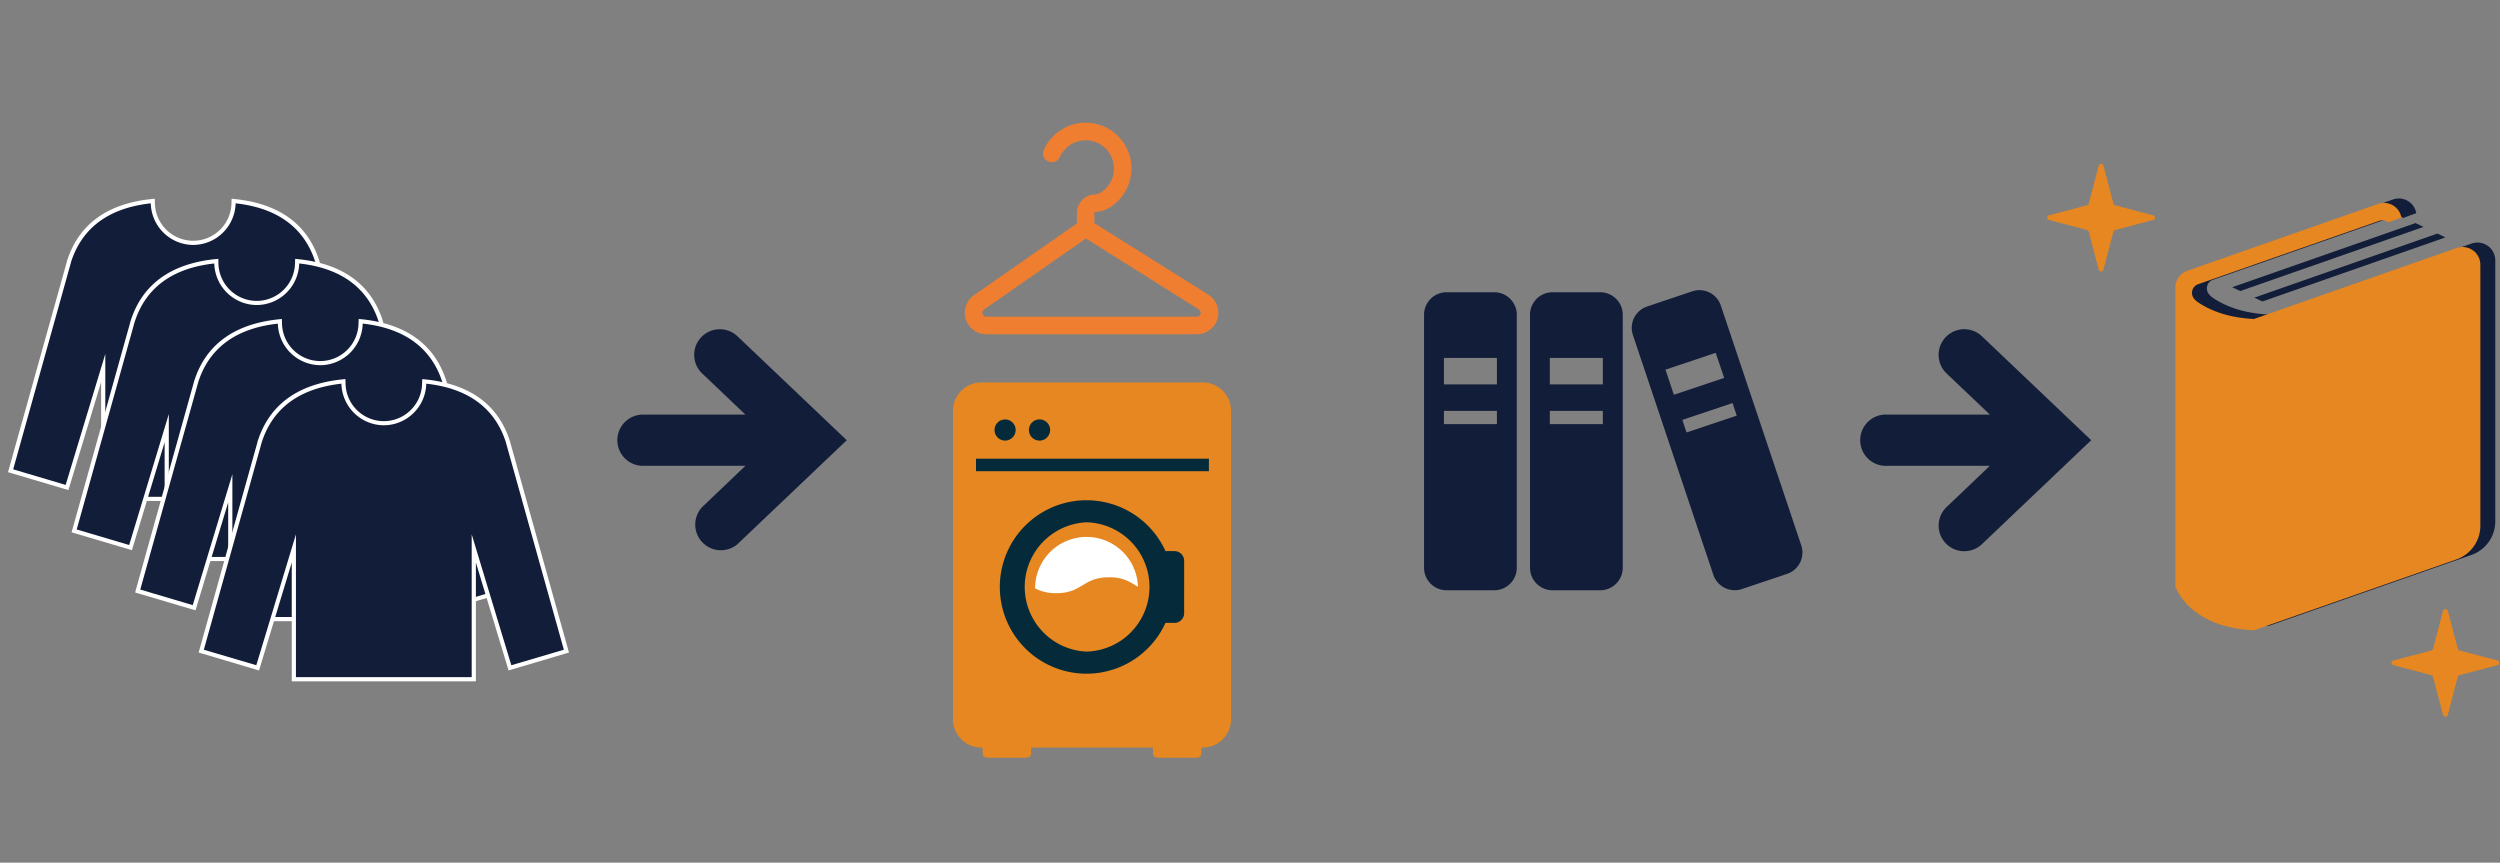 <svg xmlns="http://www.w3.org/2000/svg" xml:space="preserve" width="561.27" height="193.67"><rect width="100%" height="100%" fill="#808080" stroke="none"/><g fill="#121D39"><path d="M335.47 65.61h-10.7a5.06 5.06 0 0 0-5.06 5.06v56.8c0 2.78 2.26 5.05 5.06 5.05h10.7c2.8 0 5.06-2.27 5.06-5.06v-56.8c0-2.78-2.27-5.05-5.06-5.05zm.6 29.61h-11.9v-2.97h11.9v2.97zm0-8.92h-11.9v-5.94h11.9v5.94zM359.25 65.61h-10.7a5.06 5.06 0 0 0-5.05 5.06v56.8c0 2.78 2.26 5.05 5.06 5.05h10.7c2.8 0 5.06-2.27 5.06-5.06v-56.8c0-2.78-2.27-5.05-5.07-5.05zm.6 29.61h-11.9v-2.97h11.9v2.97zm0-8.92h-11.9v-5.94h11.9v5.94zM404.4 122.45 386.34 68.6a5.06 5.06 0 0 0-6.4-3.2l-10.15 3.41a5.06 5.06 0 0 0-3.19 6.4l18.06 53.84a5.06 5.06 0 0 0 6.4 3.2l10.15-3.41a5.06 5.06 0 0 0 3.19-6.4zm-30.49-39.46 11.28-3.78 1.9 5.63-11.29 3.79-1.89-5.64zm4.73 14.1-.94-2.82 11.27-3.78.94 2.82-11.27 3.78z"/></g><path fill="#EF7E30" d="M272.91 67.9a4.8 4.8 0 0 0-1.67-1.77L245.7 50.1v-2.27c0-.08.04-.15.1-.2a7.5 7.5 0 0 0 3.53-1.16 10.32 10.32 0 0 0 4.69-8.62 10.27 10.27 0 0 0-16.04-8.53 10.37 10.37 0 0 0-3.72 4.52 1.98 1.98 0 0 0 3.63 1.54 6.36 6.36 0 0 1 5.84-3.88 6.3 6.3 0 0 1 6.35 6.35 6.28 6.28 0 0 1-2.9 5.33 3.7 3.7 0 0 1-1.74.53l-.12.01h-.28l-.27.08a4.2 4.2 0 0 0-3 4.03v2.33l-23.09 16.1a4.82 4.82 0 0 0 2.76 8.78h47.25a4.8 4.8 0 0 0 4.23-7.14zm-3.38 2.56a.88.88 0 0 1-.85.64h-47.25a.89.89 0 0 1-.88-.88c0-.29.14-.56.38-.73l22.86-15.94 25.36 15.92a.88.88 0 0 1 .38 1z"/><path fill="#E68721" d="M270.02 85.86H220.3a6.36 6.36 0 0 0-6.35 6.34v69.3a6.36 6.36 0 0 0 6.35 6.34h.3v1.28a1 1 0 0 0 1 .99h8.9a1 1 0 0 0 .99-1v-1.27h27.35v1.28a1 1 0 0 0 .99.99h8.9a1 1 0 0 0 1-1v-1.27h.3a6.36 6.36 0 0 0 6.35-6.34V92.2a6.36 6.36 0 0 0-6.35-6.34z"/><circle cx="225.65" cy="96.54" r="2.38" fill="#052B3A"/><path fill="#052B3A" d="M233.38 94.16a2.38 2.38 0 1 1 0 4.76 2.38 2.38 0 0 1 0-4.76zM263.68 123.72h-2.02a19.47 19.47 0 1 0 0 16.12h2.02c1.2 0 2.17-.98 2.17-2.17V125.9c0-1.2-.98-2.17-2.17-2.17zm-19.75 22.57a14.53 14.53 0 0 1 0-29.03 14.52 14.52 0 0 1 0 29.03z"/><path fill="#FFF" d="M248.98 129.6c3.34 0 4.8 1.14 6.5 2.13a11.55 11.55 0 0 0-23.09.05v.3c1.17.61 2.55 1.1 4.73 1.1 5.93 0 5.93-3.57 11.86-3.57z"/><path fill="#052B3A" d="M219.12 102.98h52.29v2.81h-52.29z"/><path fill="#121D39" d="M23.17 112V82.63l-8.12 26.81-12.67-3.75L15.5 58.75v-.06l.04-.07c2.53-7.85 8.67-12.37 18.26-13.43l.5-.06.02.5a9.07 9.07 0 0 0 18.12 0l.01-.5.51.06c9.6 1.06 15.75 5.6 18.27 13.46l.04.1v.03l13.1 46.91-12.66 3.76-8.12-26.82V112H23.17z"/><path fill="#FFF" d="M52.9 45.65c10.87 1.2 15.84 6.78 17.88 13.14v.03l13 46.55-11.77 3.5-8.9-29.4v32.06H23.64V79.47l-8.9 29.4-11.78-3.5 13-46.55v-.03c2.05-6.36 7.02-11.94 17.89-13.14a9.58 9.58 0 0 0 9.53 9.34 9.58 9.58 0 0 0 9.52-9.34m-18.15-1.04-1.01.11c-9.77 1.08-16.04 5.7-18.64 13.7l-.07.12v.14L2.05 105.12l-.25.89.89.26 11.78 3.49.9.26.26-.89L22.7 85.8V112.46H64.05V85.8l7.06 23.34.27.88.9-.26 11.78-3.49.88-.26-.25-.89-12.97-46.43v-.07l-.05-.12C69.09 50.44 62.8 45.8 53 44.72l-1-.11-.03 1.01a8.6 8.6 0 0 1-8.6 8.43 8.6 8.6 0 0 1-8.59-8.43l-.03-1.01z"/><path fill="#121D39" d="M37.43 125.5V96.13l-8.11 26.8-12.68-3.75 13.12-46.94v-.04l.03-.06c2.52-7.87 8.67-12.4 18.27-13.46l.5-.06.02.5a9.07 9.07 0 0 0 9.06 8.89c4.93 0 8.9-3.9 9.06-8.88l.01-.51.5.06c9.62 1.06 15.76 5.59 18.28 13.46l.02.07v.02l13.12 46.95-12.67 3.75-8.12-26.8v29.35h-40.4z"/><path fill="#FFF" d="M67.17 59.15c10.87 1.2 15.83 6.77 17.87 13.14v.02l13.02 46.56-11.79 3.49-8.89-29.39v32.06H37.9V92.97L29 122.36l-11.78-3.49 13-46.56.01-.01v-.01c2.04-6.37 7.01-11.94 17.88-13.14a9.58 9.58 0 0 0 9.53 9.33 9.58 9.58 0 0 0 9.53-9.33m-18.15-1.04-1.01.1c-9.8 1.1-16.08 5.72-18.66 13.77l-.06.12v.08l-12.97 46.44-.25.88.88.27 11.79 3.49.88.26.27-.89 7.07-23.34v26.67H78.31V99.29l7.07 23.34.27.9.9-.27 11.77-3.5.88-.26-.24-.88-12.98-46.43v-.06l-.04-.11V72c-2.59-8.06-8.87-12.7-18.67-13.78l-1-.11-.04 1.01a8.6 8.6 0 0 1-8.59 8.43 8.6 8.6 0 0 1-8.6-8.43l-.02-1.01z"/><path fill="#121D39" d="M51.7 139v-29.37l-8.12 26.81-12.67-3.75 13.12-46.94v-.05l.03-.07c2.52-7.86 8.67-12.38 18.27-13.45l.5-.05.01.5a9.07 9.07 0 0 0 18.12 0l.02-.5.5.05c9.6 1.07 15.75 5.6 18.28 13.47l.02.06v.03l13.12 46.95-12.67 3.75-8.12-26.81v29.36H51.7z"/><path fill="#FFF" d="M81.43 72.65c10.87 1.2 15.84 6.77 17.88 13.14v.02l13.01 46.56-11.78 3.49-8.9-29.4v32.06H52.17v-32.05l-8.9 29.39-11.78-3.5L44.5 85.82v-.02c2.04-6.37 7-11.94 17.88-13.14a9.58 9.58 0 0 0 9.52 9.33 9.58 9.58 0 0 0 9.53-9.33m-.9-1.05-.04 1.02a8.6 8.6 0 0 1-8.59 8.43 8.6 8.6 0 0 1-8.59-8.43l-.03-1.02-1 .11c-9.8 1.09-16.07 5.71-18.66 13.75l-.06.12v.09l-12.98 46.45-.24.88.88.27L43 136.76l.9.26.26-.89 7.07-23.34v26.67H92.58v-26.67l7.07 23.34.27.89.89-.26 11.78-3.5.88-.26-.25-.89-12.97-46.43v-.06l-.05-.11c-2.58-8.07-8.86-12.7-18.67-13.8l-1-.1z"/><path fill="#121D39" d="M65.96 152.49v-29.36l-8.11 26.8-12.67-3.74 13.11-46.94v-.07l.04-.07C60.86 91.26 67 86.75 76.6 85.68l.5-.05.02.5a9.07 9.07 0 0 0 18.12 0l.01-.5.5.05c9.61 1.07 15.76 5.6 18.28 13.46l.02.07v.03l13.12 46.94-12.67 3.76-8.11-26.81v29.36H65.96z"/><path fill="#FFF" d="M95.7 86.14c10.87 1.2 15.83 6.78 17.87 13.14v.03l13.02 46.56-11.79 3.48-8.9-29.38v32.05H66.44v-32.05l-8.9 29.38-11.78-3.48 13-46.56.01-.01v-.02c2.04-6.36 7.01-11.93 17.88-13.14a9.58 9.58 0 0 0 9.53 9.34 9.57 9.57 0 0 0 9.52-9.34M77.55 85.1l-1.01.11c-9.77 1.09-16.04 5.7-18.64 13.7l-.07.11v.15l-12.98 46.44-.25.89.89.26 11.78 3.5.89.26.27-.9 7.07-23.33v26.67H106.84v-26.67l7.07 23.34.27.89.9-.27 11.77-3.49.89-.26-.25-.89-12.97-46.43v-.06l-.05-.1V99c-2.59-8.06-8.86-12.7-18.67-13.79l-1-.1-.04 1a8.6 8.6 0 0 1-8.59 8.44 8.6 8.6 0 0 1-8.59-8.43l-.03-1.02z"/><path fill="#121D39" d="M165.57 75.5a5.75 5.75 0 1 0-7.93 8.34l9.71 9.24h-23a5.75 5.75 0 0 0 0 11.5h23l-9.7 9.25a5.76 5.76 0 0 0 7.92 8.34l24.53-23.34-24.53-23.33zM444.96 75.5a5.75 5.75 0 1 0-7.94 8.34l9.72 9.24h-23.01a5.76 5.76 0 1 0 0 11.5h23l-9.7 9.25a5.75 5.75 0 1 0 7.93 8.34l24.53-23.34-24.53-23.33z"/><g fill="#121D39"><path d="M558.52 55.2a4 4 0 0 0-3.64-.52l-45.51 15.93c-5.74-.27-9.65-1.84-12.34-3.6-.81-.53-.99-.84-.99-.84a2.03 2.03 0 0 1-.53-1.85 2 2 0 0 1 1.3-1.5l40.73-14.25a1.99 1.99 0 0 1 1.82.25l.13.12 2.98-1.08a3.97 3.97 0 0 0-5.24-3.07l-42.83 15a4 4 0 0 0-2.68 3.77v67.07s2.82 9.18 17.65 9.88l45.48-15.92a8 8 0 0 0 5.36-7.55V58.46a4 4 0 0 0-1.69-3.27z"/><path d="m501.14 64.48 1.81.86 41.15-14.4-1.81-.86zM507.92 67.68l41.09-14.38-1.79-.87-41.11 14.39z"/></g><path fill="#E68721" d="M555.18 56.2a4 4 0 0 0-3.64-.52l-45.51 15.93c-5.74-.27-9.65-1.85-12.34-3.6-.82-.53-1-.84-1-.84a2.02 2.02 0 0 1-.52-1.85 2 2 0 0 1 1.3-1.5l40.73-14.25a2 2 0 0 1 1.82.25c.04.04.08.09.13.12l2.98-1.08a3.95 3.95 0 0 0-5.24-3.07l-42.83 15a4 4 0 0 0-2.68 3.77v67.06s2.82 9.19 17.65 9.89l45.47-15.92a8.01 8.01 0 0 0 5.36-7.55V59.46a4 4 0 0 0-1.68-3.27zM560.68 148.29l-8.46-2.24a.6.6 0 0 1-.44-.45l-2.23-8.46c-.06-.24-.28-.42-.54-.42s-.47.18-.53.42l-2.23 8.46a.6.6 0 0 1-.45.45l-8.45 2.24a.53.53 0 0 0 0 1.04l8.45 2.24c.22.05.4.23.45.45l2.23 8.46c.06.25.28.42.53.42s.48-.17.54-.42l2.23-8.46a.6.6 0 0 1 .44-.45l8.46-2.24c.25-.04.43-.27.43-.52s-.18-.47-.43-.52zM483.38 48.34l-8.46-2.24a.6.6 0 0 1-.45-.45l-2.23-8.46c-.05-.24-.27-.42-.52-.42s-.48.18-.54.42l-2.23 8.46a.59.59 0 0 1-.45.45l-8.46 2.24a.53.53 0 0 0-.42.53c0 .25.18.47.42.52l8.46 2.24c.23.05.4.23.45.45l2.23 8.45c.06.25.28.43.54.43s.47-.18.52-.43l2.23-8.45a.6.6 0 0 1 .45-.45l8.46-2.24a.53.53 0 0 0 .43-.53.54.54 0 0 0-.43-.52z"/></svg>